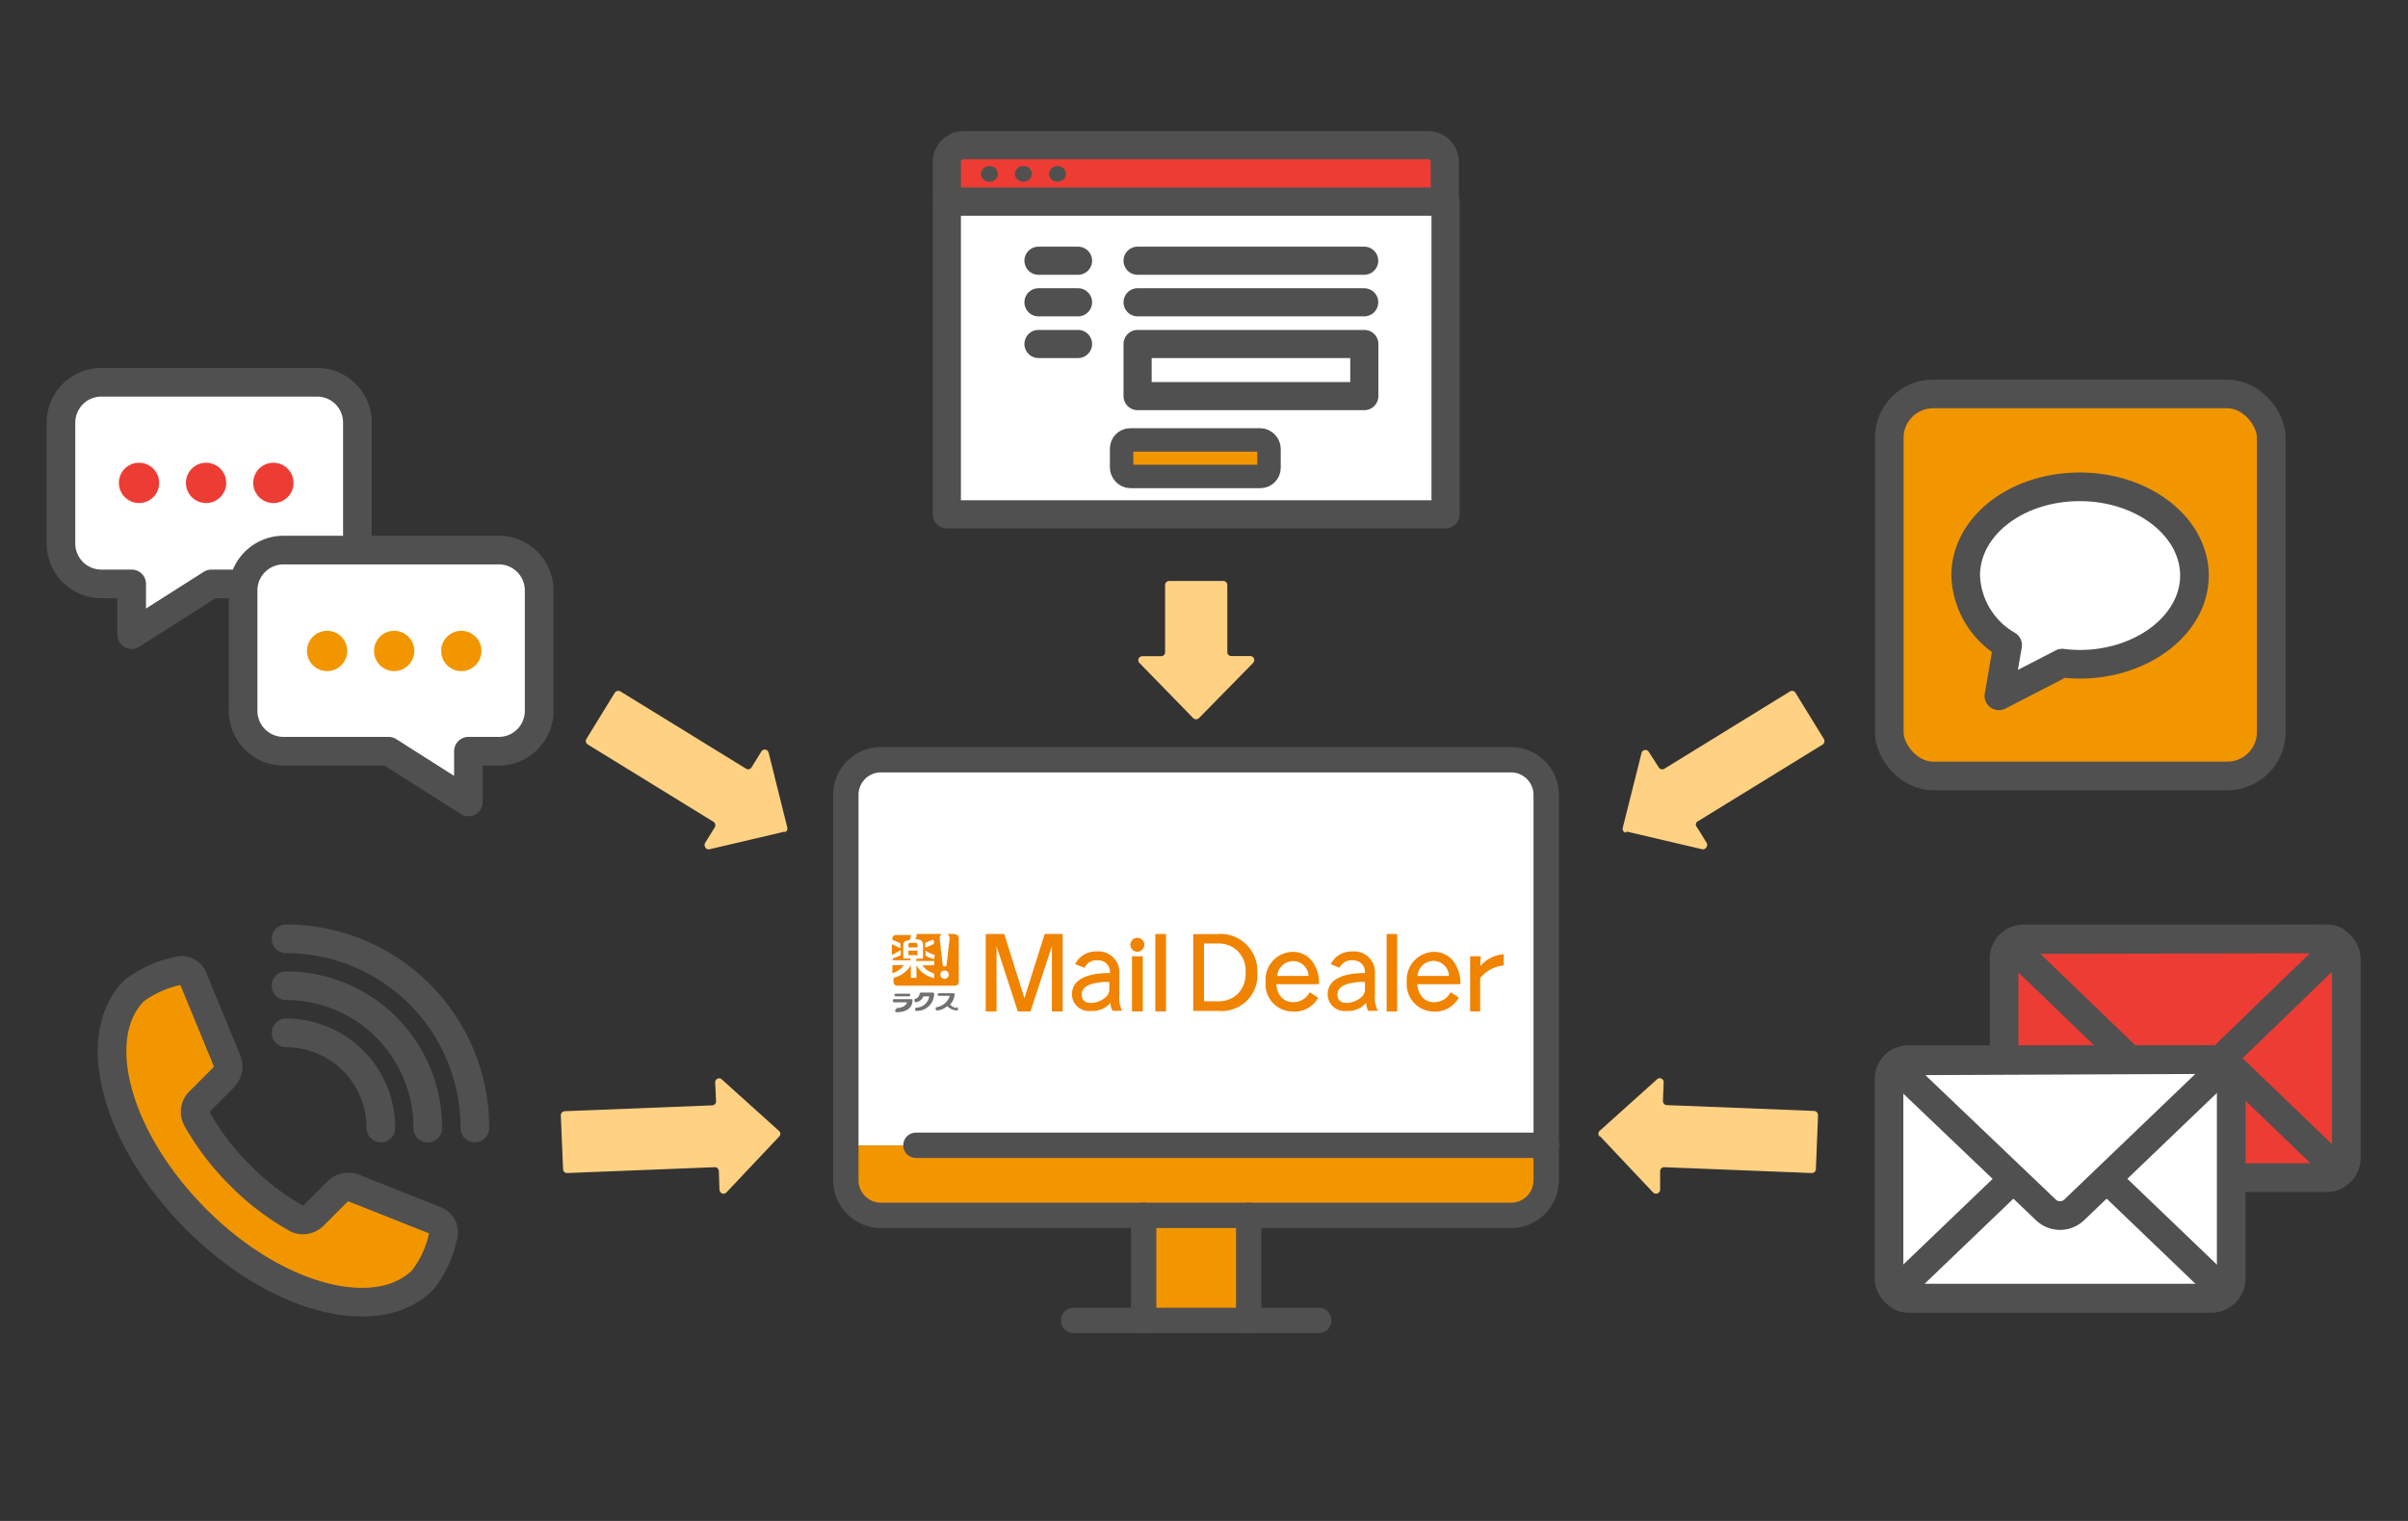 <svg id="レイヤー_1" data-name="レイヤー 1" xmlns="http://www.w3.org/2000/svg" viewBox="0 0 190 120"><rect x="0" y="0" width="190" height="120" fill="#333333" stroke="none"/><defs><style>.cls-1,.cls-6,.cls-9{fill:#f29600;}.cls-13,.cls-2,.cls-8{fill:#fff;}.cls-11,.cls-14,.cls-3,.cls-5{fill:none;}.cls-10,.cls-11,.cls-13,.cls-3,.cls-5,.cls-6,.cls-8,.cls-9{stroke:#505050;stroke-linecap:round;stroke-linejoin:round;}.cls-3{stroke-width:2px;}.cls-4{fill:#ffd182;}.cls-13,.cls-5,.cls-6{stroke-width:2.26px;}.cls-10,.cls-7{fill:#ed3c34;}.cls-10,.cls-11,.cls-8{stroke-width:2.22px;}.cls-9{stroke-width:1.85px;}.cls-12{fill:#505050;}.cls-15{fill:#f08300;}.cls-16{fill:#727171;}</style></defs><path class="cls-1" d="M122,90.37v2.75a2.77,2.77,0,0,1-2.76,2.77H69.5a2.77,2.77,0,0,1-2.76-2.77V90.37Z"/><path class="cls-2" d="M122,90.37H66.74V62.71a2.77,2.77,0,0,1,2.76-2.77h49.77A2.78,2.78,0,0,1,122,62.71Z"/><rect class="cls-1" x="90.24" y="95.89" width="8.29" height="8.29"/><path class="cls-3" d="M122,90.37v2.75a2.77,2.77,0,0,1-2.76,2.77H69.5a2.77,2.77,0,0,1-2.76-2.77V62.71a2.77,2.77,0,0,1,2.76-2.77h49.77A2.78,2.78,0,0,1,122,62.71Z"/><polyline class="cls-3" points="104.06 104.18 98.53 104.18 90.24 104.18 84.71 104.18"/><line class="cls-3" x1="122.03" y1="90.36" x2="72.27" y2="90.36"/><line class="cls-3" x1="98.53" y1="95.89" x2="98.53" y2="104.18"/><line class="cls-3" x1="90.24" y1="95.89" x2="90.24" y2="104.18"/><path class="cls-4" d="M61.93,65.61,56,67a.3.3,0,0,1-.38-.22.31.31,0,0,1,0-.25l.78-1.26a.33.33,0,0,0-.1-.43l-9.92-6.1a.32.32,0,0,1-.11-.44l2.24-3.65a.34.34,0,0,1,.44-.1l9.92,6.1a.31.31,0,0,0,.42-.09h0l.78-1.26a.31.31,0,0,1,.42-.12.36.36,0,0,1,.16.21l1.47,5.9a.3.3,0,0,1-.22.37Z"/><path class="cls-4" d="M94.16,56.67l-4.25-4.36a.3.3,0,0,1,0-.44.33.33,0,0,1,.23-.1h1.48a.31.31,0,0,0,.31-.31h0V46.15a.32.32,0,0,1,.32-.31h4.28a.31.31,0,0,1,.31.31h0v5.3a.31.31,0,0,0,.32.31h1.48a.33.33,0,0,1,.33.3.39.39,0,0,1-.1.25L94.6,56.66A.33.33,0,0,1,94.16,56.67Z"/><path class="cls-4" d="M61.49,89.66l-4.18,4.43a.31.31,0,0,1-.44,0,.35.35,0,0,1-.1-.21l-.05-1.49a.32.32,0,0,0-.33-.3h0l-11.63.46a.31.31,0,0,1-.33-.3h0L44.25,88a.33.33,0,0,1,.31-.33l11.63-.46a.32.32,0,0,0,.31-.32h0l-.07-1.49a.31.31,0,0,1,.3-.32.28.28,0,0,1,.23.09l4.52,4.07a.3.3,0,0,1,0,.43Z"/><path class="cls-4" d="M128.36,65.61,134.29,67a.32.32,0,0,0,.39-.24.31.31,0,0,0,0-.23l-.78-1.26a.3.3,0,0,1,0-.43.1.1,0,0,1,0,0l9.92-6.1a.33.33,0,0,0,.09-.44l-2.24-3.64a.32.32,0,0,0-.43-.11l-9.91,6.1a.33.33,0,0,1-.44-.09l-.79-1.23a.32.32,0,0,0-.43-.12.35.35,0,0,0-.15.21l-1.48,5.9a.3.3,0,0,0,.23.37Z"/><path class="cls-4" d="M126.26,89.66l4.18,4.43a.33.33,0,0,0,.45,0,.35.35,0,0,0,.1-.21l0-1.49a.32.32,0,0,1,.33-.3h0l11.62.46a.32.32,0,0,0,.34-.3h0l.17-4.27a.34.34,0,0,0-.31-.33l-11.63-.46a.32.32,0,0,1-.3-.31h0l.06-1.49a.31.31,0,0,0-.3-.32.28.28,0,0,0-.23.09l-4.53,4.07a.3.3,0,0,0,0,.43Z"/><path class="cls-5" d="M22.57,81.49A7.48,7.48,0,0,1,30.05,89h0"/><path class="cls-5" d="M22.57,77.77A11.18,11.18,0,0,1,33.75,89h0"/><path class="cls-5" d="M22.57,74.07A14.9,14.9,0,0,1,37.47,89h0"/><path class="cls-6" d="M10.6,78.15h0c-3.63,3.62-1.46,11.67,4.83,18s14.32,8.45,17.94,4.82A8.58,8.58,0,0,0,35,97.34a1,1,0,0,0-.53-1l-6.59-2.62a1.23,1.23,0,0,0-1.23.27l-1.9,1.9a1.19,1.19,0,0,1-1.3.27l-.1-.06h0a19.59,19.59,0,0,1-4.41-3.38,20,20,0,0,1-3.39-4.43h0a.47.47,0,0,1-.05-.1,1.15,1.15,0,0,1,.26-1.3l1.9-1.9a1.25,1.25,0,0,0,.28-1.24L15.2,77.1a1,1,0,0,0-.95-.54A8.79,8.79,0,0,0,10.6,78.15Z"/><rect class="cls-7" x="158.13" y="74.08" width="27" height="18.82" rx="1.53"/><rect class="cls-5" x="158.13" y="74.08" width="27" height="18.82" rx="1.53"/><path class="cls-7" d="M159.66,92.91c-.85,0-1-.48-.43-1.07L170.52,81a1.6,1.6,0,0,1,2.21,0L184,91.84c.61.59.42,1.07-.42,1.07Z"/><path class="cls-5" d="M159.66,92.91c-.85,0-1-.48-.43-1.07L170.52,81a1.6,1.6,0,0,1,2.21,0L184,91.84c.61.59.42,1.07-.42,1.07Z"/><path class="cls-7" d="M183.6,74.08c.84,0,1,.47.42,1L172.73,86a1.62,1.62,0,0,1-2.21,0L159.23,75.13c-.61-.58-.42-1,.43-1Z"/><path class="cls-5" d="M183.6,74.08c.84,0,1,.47.42,1L172.73,86a1.62,1.62,0,0,1-2.21,0L159.23,75.13c-.61-.58-.42-1,.43-1Z"/><rect class="cls-2" x="149.05" y="83.6" width="27" height="18.82" rx="1.53"/><rect class="cls-5" x="149.05" y="83.6" width="27" height="18.82" rx="1.53"/><path class="cls-2" d="M150.57,102.42c-.84,0-1-.48-.42-1.06l11.29-10.82a1.62,1.62,0,0,1,2.21,0l11.29,10.82c.6.58.41,1.06-.42,1.06Z"/><path class="cls-5" d="M150.57,102.42c-.84,0-1-.48-.42-1.06l11.29-10.82a1.62,1.62,0,0,1,2.21,0l11.29,10.82c.6.58.41,1.06-.42,1.06Z"/><path class="cls-2" d="M174.51,83.6c.84,0,1,.47.43,1.05L163.65,95.47a1.62,1.62,0,0,1-2.21,0L150.15,84.7c-.61-.58-.42-1,.42-1Z"/><path class="cls-5" d="M174.51,83.6c.84,0,1,.47.43,1.05L163.65,95.47a1.62,1.62,0,0,1-2.21,0L150.15,84.7c-.61-.58-.42-1,.42-1Z"/><rect class="cls-8" x="74.71" y="15.9" width="39.35" height="24.68"/><rect class="cls-8" x="89.76" y="27.14" width="17.89" height="4.11"/><rect class="cls-9" x="88.5" y="34.71" width="11.63" height="2.88" rx="0.68"/><path class="cls-10" d="M76,11.45h36.71A1.33,1.33,0,0,1,114,12.78V15.9H74.71V12.77A1.33,1.33,0,0,1,76,11.45Z"/><line class="cls-11" x1="89.76" y1="20.57" x2="107.64" y2="20.57"/><line class="cls-11" x1="81.94" y1="20.57" x2="85.06" y2="20.57"/><line class="cls-11" x1="89.76" y1="23.85" x2="107.64" y2="23.85"/><line class="cls-11" x1="81.94" y1="23.85" x2="85.06" y2="23.85"/><line class="cls-11" x1="81.94" y1="27.14" x2="85.06" y2="27.14"/><ellipse class="cls-12" cx="83.44" cy="13.72" rx="0.67" ry="0.62"/><ellipse class="cls-12" cx="78.07" cy="13.72" rx="0.67" ry="0.62"/><ellipse class="cls-12" cx="80.75" cy="13.72" rx="0.67" ry="0.62"/><rect class="cls-6" x="149.07" y="31.08" width="30.14" height="30.14" rx="3.46"/><path class="cls-13" d="M155.1,45.41c0-3.89,4-7,9-7s9.05,3.15,9.05,7-4.09,7-9.05,7a10.66,10.66,0,0,1-1.38-.09l-5,2.58.69-4A6.59,6.59,0,0,1,155.1,45.41Z"/><path class="cls-13" d="M25,30.16h-17a3.19,3.19,0,0,0-3.19,3.17V42.9a3.19,3.19,0,0,0,3.19,3.17h2.39v4l6.29-4H25a3.18,3.18,0,0,0,3.2-3.17h0V33.4a3.18,3.18,0,0,0-3.13-3.24Z"/><circle class="cls-7" cx="10.97" cy="38.1" r="1.59"/><circle class="cls-7" cx="16.26" cy="38.1" r="1.59"/><circle class="cls-7" cx="21.57" cy="38.1" r="1.59"/><path class="cls-13" d="M22.36,43.4h17a3.18,3.18,0,0,1,3.18,3.19v9.5a3.18,3.18,0,0,1-3.18,3.18h-2.4v4l-6.3-4H22.36a3.19,3.19,0,0,1-3.18-3.18v-9.5A3.19,3.19,0,0,1,22.36,43.4Z"/><circle class="cls-1" cx="36.4" cy="51.36" r="1.59"/><circle class="cls-1" cx="31.1" cy="51.36" r="1.59"/><circle class="cls-1" cx="25.81" cy="51.36" r="1.59"/><rect class="cls-14" width="190" height="120"/><path class="cls-15" d="M71.68,75.36h.71V75h-.71Zm.13.27h-.48s-.06,0-.06,0v-1a.5.5,0,0,1,.09-.33c.13-.11.31-.09.39-.13s.11-.21.12-.4H70.7a.29.29,0,0,0-.29.28v.11a4.88,4.88,0,0,1,.64.27.11.11,0,0,1,0,.09v.26s0,.06-.08,0a5.5,5.5,0,0,0-.6-.28v.84A6.63,6.63,0,0,0,71,75a.06.06,0,0,1,.08,0v.26a.11.11,0,0,1,0,.09,4.37,4.37,0,0,1-.64.27v.14h1.4v-.19Zm.58-1.11c0-.1-.08-.13-.2-.13h-.31c-.12,0-.2,0-.2.13v.23h.71Zm-1.08,1.63h-.9v.63A1.62,1.62,0,0,0,71.31,76.15Zm4-2.46h-.56a.42.42,0,0,1,.18.35v0l-.24,2.08a.15.15,0,0,1-.16.14.15.15,0,0,1-.15-.14l-.24-2.08v0a.42.42,0,0,1,.18-.35h-2a.67.67,0,0,1-.1.42c.5,0,.61.14.61.47v1s0,.06-.06.06h-.48v.18h1.37s.06,0,.06.06v.22s0,.06-.06.06h-.88a1.57,1.57,0,0,0,.87.62.08.08,0,0,1,.06.08v.29a.06.06,0,0,1-.06,0,2,2,0,0,1-1.34-1h0v1s0,0-.06,0h-.32s-.06,0-.06,0v-1h0a2.14,2.14,0,0,1-1.37,1v.34a.29.29,0,0,0,.28.28h4.58a.29.29,0,0,0,.29-.28V74a.29.29,0,0,0-.29-.28Zm-1.6,1.92a.06.06,0,0,1-.06.06,4.82,4.82,0,0,1-.61-.26.09.09,0,0,1,0-.08v-.27s0-.06.07,0,.48.23.58.27.06,0,.06.07Zm0-1.2s0,0-.06.07-.46.2-.58.27a0,0,0,0,1-.07,0v-.26a.1.1,0,0,1,0-.09,5.53,5.53,0,0,1,.61-.26.06.06,0,0,1,.06.06Zm.82,2.82a.33.33,0,0,1,0-.66.33.33,0,1,1,0,.66Z"/><path class="cls-16" d="M71.82,78.5a.11.11,0,0,1-.12.11h-1a.11.11,0,0,1-.12-.11v0c0-.06,0-.1.12-.1h1c.07,0,.12,0,.12.1Z"/><path class="cls-16" d="M70.67,79.54c.46,0,.82-.16.89-.46a0,0,0,0,0,0,0h-1a.1.1,0,0,1-.11-.1v-.05a.1.1,0,0,1,.11-.1h1.32c.07,0,.12,0,.12.1,0,.57-.46.93-1.25.93a.11.11,0,0,1-.12-.11v0c0-.06,0-.1.12-.1Z"/><path class="cls-16" d="M72.94,78.61h.38s.05,0,0,0a1.05,1.05,0,0,1-1,.89.1.1,0,0,0-.11.1v.07a.1.1,0,0,0,.11.09,1.36,1.36,0,0,0,1.39-1.35.1.1,0,0,0-.11-.1h-.92a.12.12,0,0,0-.12.1.5.5,0,0,1-.31.39c-.06,0-.09,0-.09.1V79c0,.06.06.08.11.07a.7.7,0,0,0,.58-.45s0,0,.08,0Z"/><path class="cls-16" d="M75.5,79.54a.91.91,0,0,1-.53-.28,1.4,1.4,0,0,0,.36-.8.1.1,0,0,0-.11-.1H74.1a.12.12,0,0,0-.12.11v0a.11.11,0,0,0,.12.1h.84s0,0,0,0a1.31,1.31,0,0,1-1,.89c-.07,0-.11,0-.11.11v.06s0,.09.11.09a1.32,1.32,0,0,0,.8-.34,1.12,1.12,0,0,0,.74.34c.07,0,.11,0,.11-.09v-.06c0-.06,0-.1-.11-.11Z"/><path class="cls-15" d="M79.24,73.69l1.59,5.07,1.6-5.07h1.42V79.8H83V74.65L81.31,79.8h-1l-1.68-5.15V79.8h-.85V73.69Z"/><path class="cls-15" d="M92,73.69V79.8h-.84V73.69Z"/><rect class="cls-15" x="89.32" y="75.45" width="0.85" height="4.35"/><circle class="cls-15" cx="89.74" cy="74.54" r="0.55"/><path class="cls-15" d="M84.83,76.07a1.82,1.82,0,0,1,1.72-1,1.64,1.64,0,0,1,1.77,1.73v1.71a2.26,2.26,0,0,0,.22,1.24h-.75a1.06,1.06,0,0,1-.16-.64,1.85,1.85,0,0,1-1.55.65,1.34,1.34,0,0,1-1.5-1.3c0-1.09,1-1.68,3-1.69a.92.92,0,0,0-1-1,1,1,0,0,0-1,.59Zm2.7,1.4c-1.41,0-2.18.33-2.18,1,0,.43.25.66.74.66a1.8,1.8,0,0,0,1.17-.47.8.8,0,0,0,.27-.62Z"/><path class="cls-15" d="M96.15,73.69a2.91,2.91,0,0,1,3.06,3,2.83,2.83,0,0,1-3.06,3.07h-2V73.7h2ZM95,79h1.13a2.16,2.16,0,0,0,1.56-.61,2.25,2.25,0,0,0,.59-1.69,2.16,2.16,0,0,0-.66-1.7,2.13,2.13,0,0,0-1.51-.56H95V79Z"/><path class="cls-15" d="M104,78.73a2.11,2.11,0,0,1-2,1.08,2.16,2.16,0,0,1-2.14-2.35A2.19,2.19,0,0,1,102,75.1a1.91,1.91,0,0,1,1.7,1,2.94,2.94,0,0,1,.38,1.55H100.7c.08.87.58,1.42,1.33,1.42a1.44,1.44,0,0,0,1.31-.79l.67.44ZM103.25,77A1.22,1.22,0,0,0,102,75.83,1.28,1.28,0,0,0,100.77,77h2.48Z"/><path class="cls-15" d="M110.24,73.69V79.8h-.83V73.69Z"/><path class="cls-15" d="M115.09,78.73a2.13,2.13,0,0,1-2,1.08A2.16,2.16,0,0,1,111,77.46a2.2,2.2,0,0,1,2.15-2.36,1.94,1.94,0,0,1,1.7,1,2.94,2.94,0,0,1,.38,1.55h-3.41c.08.87.58,1.42,1.32,1.42a1.45,1.45,0,0,0,1.32-.79l.67.44ZM114.33,77a1.24,1.24,0,0,0-1.22-1.19A1.28,1.28,0,0,0,111.84,77Z"/><path class="cls-15" d="M116.79,76.24a2.66,2.66,0,0,1,1.86-.95v.88a2.71,2.71,0,0,0-1.86,1V79.8H116V75.45h.84Z"/><path class="cls-15" d="M105,76.07a1.82,1.82,0,0,1,1.72-1,1.64,1.64,0,0,1,1.77,1.73v1.71a2.15,2.15,0,0,0,.23,1.24h-.76a1.23,1.23,0,0,1-.16-.64,1.84,1.84,0,0,1-1.55.65,1.33,1.33,0,0,1-1.49-1.3c0-1.09,1-1.68,2.94-1.69a.92.92,0,0,0-1-1,1,1,0,0,0-1,.59Zm2.7,1.4c-1.4,0-2.17.33-2.17,1,0,.43.25.66.73.66a1.8,1.8,0,0,0,1.17-.47.77.77,0,0,0,.27-.62Z"/></svg>